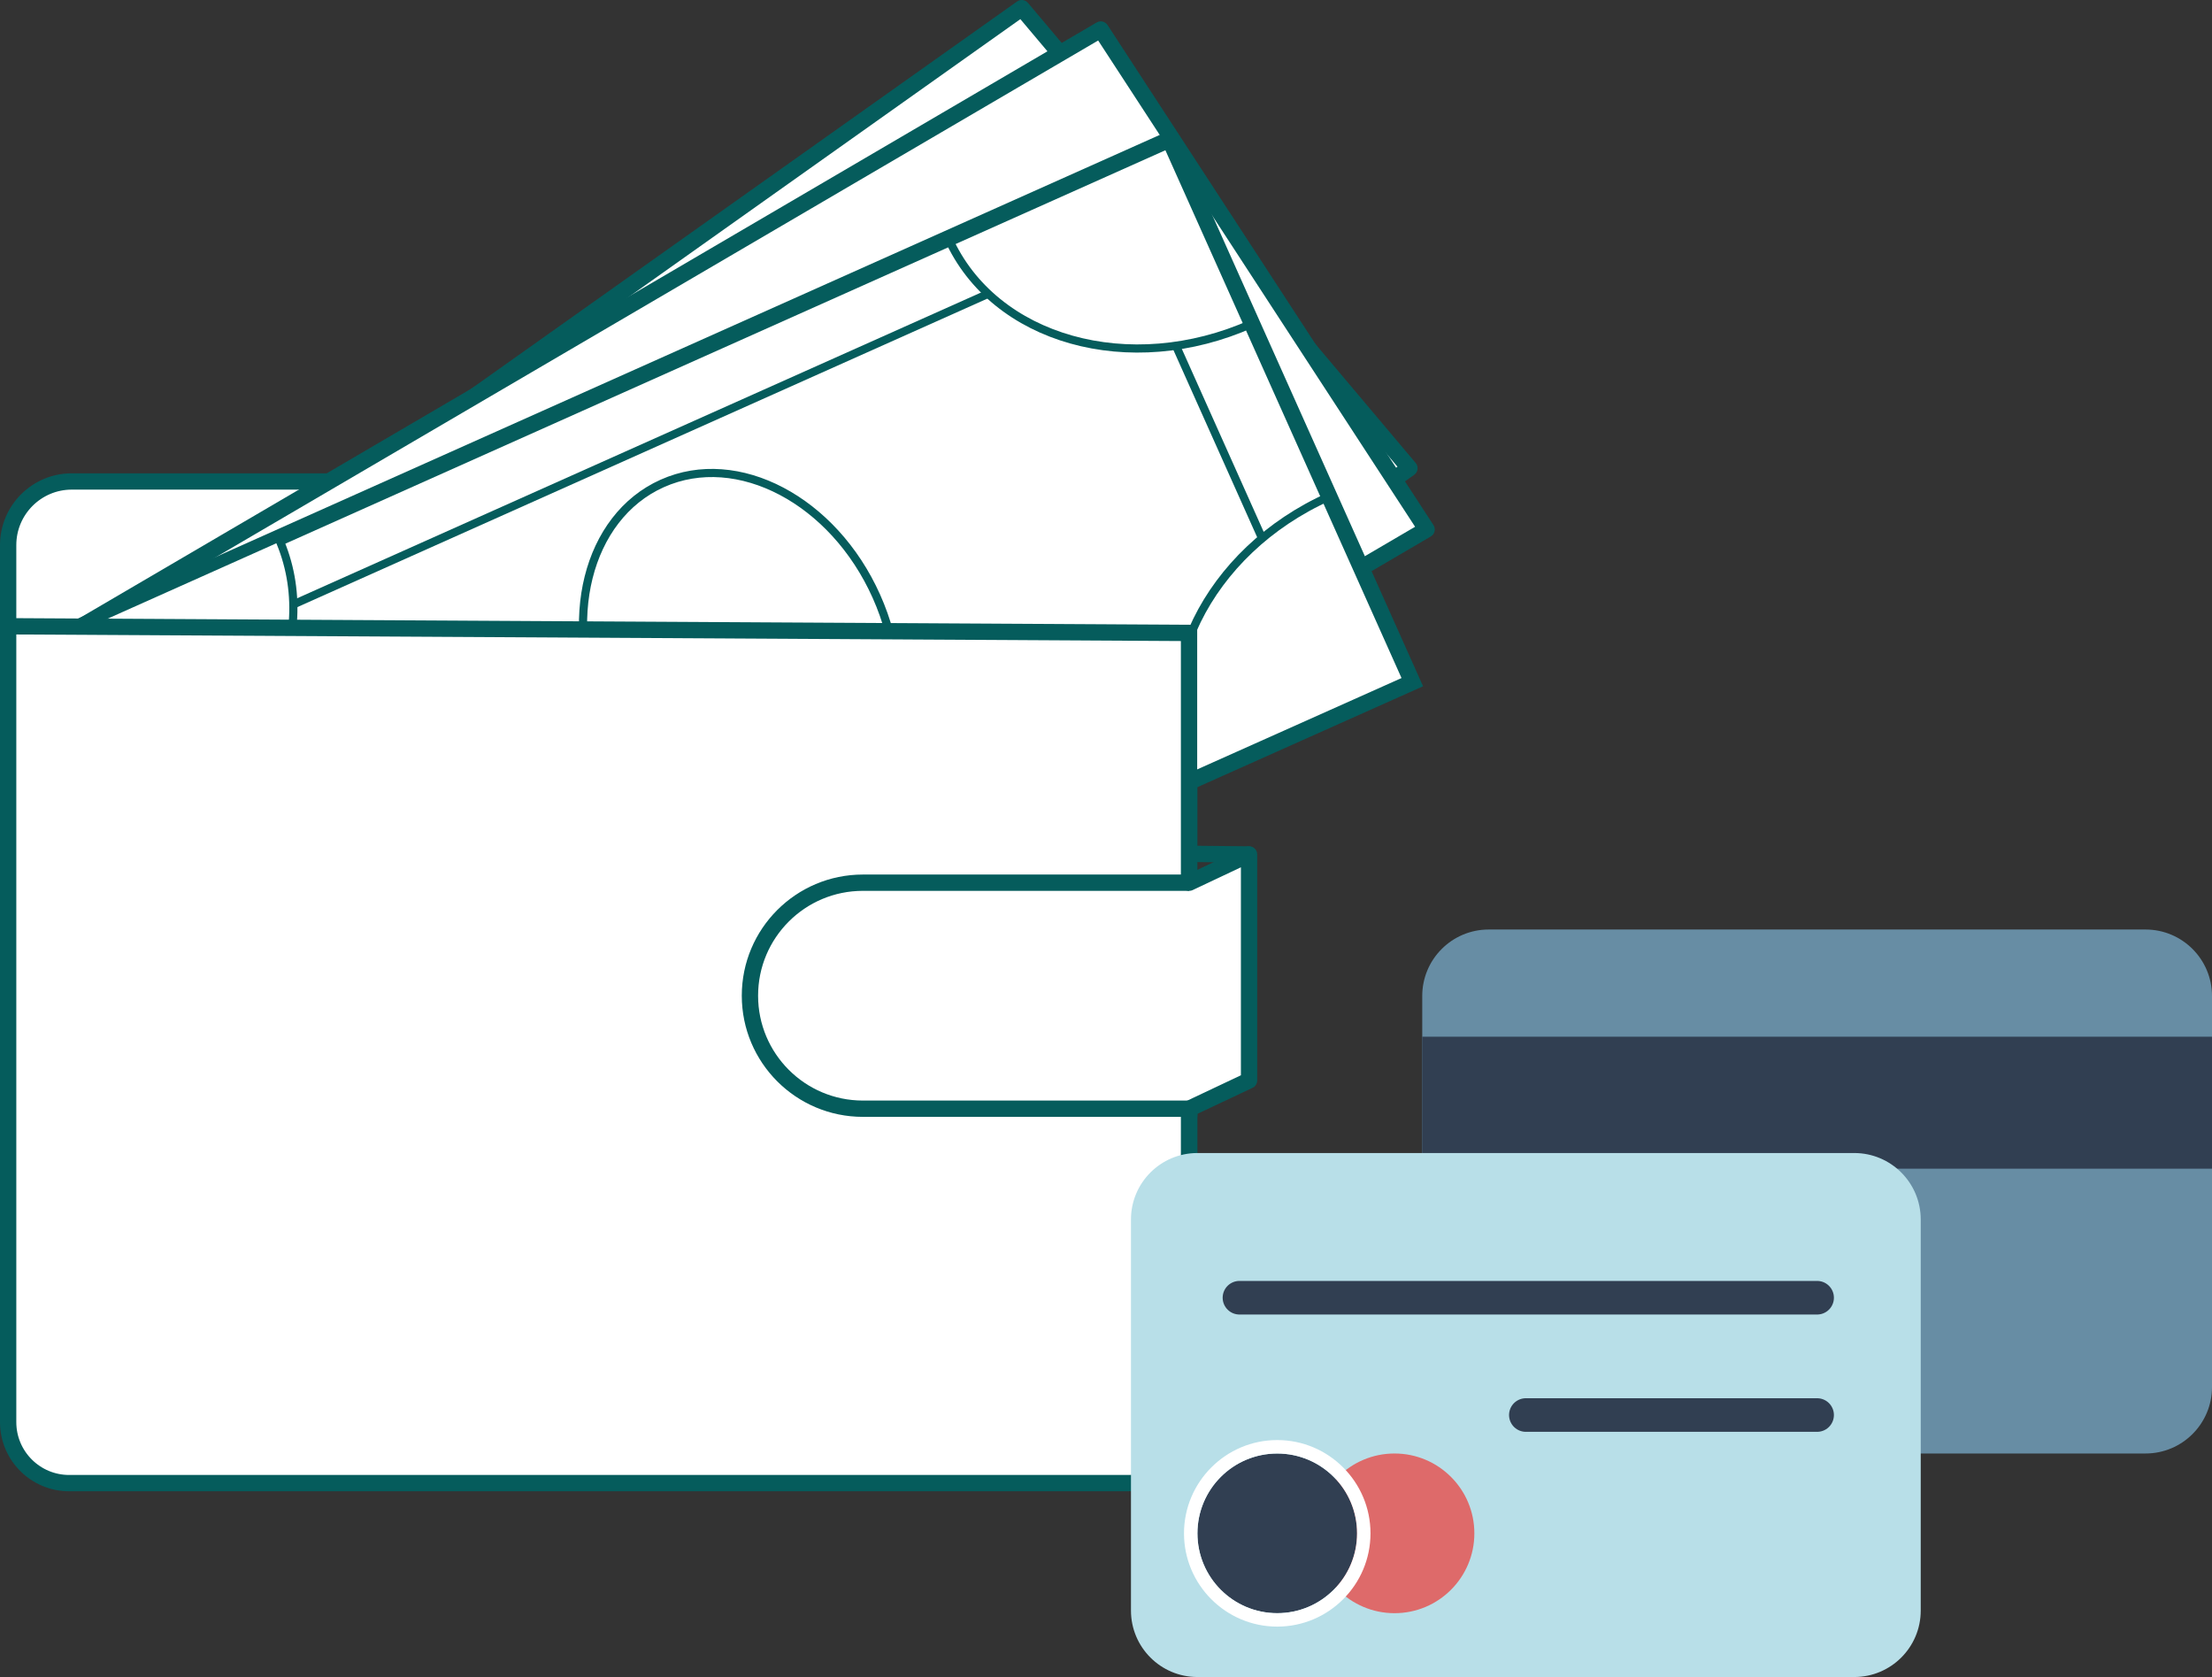 <?xml version="1.0" encoding="utf-8"?>
<!-- Generator: Adobe Illustrator 17.0.0, SVG Export Plug-In . SVG Version: 6.00 Build 0)  -->
<!DOCTYPE svg PUBLIC "-//W3C//DTD SVG 1.1//EN" "http://www.w3.org/Graphics/SVG/1.1/DTD/svg11.dtd">
<svg version="1.1" id="Слой_1" xmlns="http://www.w3.org/2000/svg" xmlns:xlink="http://www.w3.org/1999/xlink" x="0px" y="0px"
	 width="271.34px" height="205.679px" viewBox="0 0 271.34 205.679" enable-background="new 0 0 271.34 205.679"
	 xml:space="preserve">
<rect x="0" y="0" width="271.34" height="205.679" fill="#333333" stroke="none"/>
<g>
	<g>
		<path fill="#FFFFFF" stroke="#055C5C" stroke-width="2" stroke-miterlimit="10" d="M145.881,164.142H1V66.858
			c0-4.313,3.495-7.809,7.807-7.809h129.591c4.133,0,7.482,3.352,7.482,7.484V164.142z"/>
		<g>
			<polygon fill="#FFFFFF" stroke="#055C5C" stroke-width="2" stroke-linejoin="round" stroke-miterlimit="10" points="
				172.89,57.423 52.024,143.147 4.47,86.725 125.335,1 			"/>
			<polygon fill="#304C22" points="159.769,56.59 54.447,131.288 17.591,87.558 122.912,12.859 			"/>
			<path fill="#1A2715" d="M107.377,58.813c8.408,9.975,6.854,24.002-3.472,31.324c-10.326,7.324-25.514,5.175-33.923-4.803
				c-8.409-9.976-6.854-24,3.473-31.324C83.78,46.686,98.968,48.835,107.377,58.813z"/>
		</g>
		<g>
			
				<polygon fill="#FFFFFF" stroke="#055C5C" stroke-width="2" stroke-linecap="round" stroke-linejoin="round" stroke-miterlimit="10" points="
				174.997,64.938 46.38,140.239 6.41,78.921 135.026,3.622 			"/>
			<path fill="#26421D" d="M46.271,140.072l25.571-14.972c-7.49-11.488-25.01-14.103-39.134-5.836L46.271,140.072z"/>
			<path fill="#26421D" d="M110.599,60.28c7.069,10.844,3.892,24.849-7.099,31.281c-10.988,6.433-25.626,2.859-32.692-7.982
				c-7.069-10.842-3.891-24.846,7.099-31.281C88.896,45.864,103.532,49.438,110.599,60.28z"/>
		</g>
		<g>
			<polygon fill="#FFFFFF" stroke="#055C5C" stroke-width="2" stroke-miterlimit="10" points="173.242,83.664 36.816,144.646 
				7.034,78.087 143.46,17.106 			"/>
			<polyline fill="#FFFFFF" stroke="#055C5C" stroke-miterlimit="10" points="146.169,86.781 42.239,133.235 19.158,81.652 
				121.005,36.127 			"/>
			<line fill="#FFFFFF" stroke="#055C5C" stroke-miterlimit="10" x1="144.154" y1="42.186" x2="154.783" y2="65.94"/>
			<path fill="none" stroke="#055C5C" stroke-miterlimit="10" d="M143.46,17.106L116.336,29.23
				c5.582,12.474,22.25,17.155,37.229,10.46L143.46,17.106z"/>
			<path fill="#FFFFFF" stroke="#055C5C" stroke-miterlimit="10" d="M7.034,78.087l27.124-12.123
				c5.581,12.471-2.039,28.01-17.019,34.707L7.034,78.087z"/>
			<path fill="none" stroke="#055C5C" stroke-miterlimit="10" d="M173.16,83.481l-27.122,12.126
				c-5.582-12.474,2.037-28.013,17.018-34.71L173.16,83.481z"/>
			<path fill="#FFFFFF" stroke="#055C5C" stroke-miterlimit="10" d="M36.736,144.464l27.122-12.125
				c-5.58-12.472-22.248-17.155-37.229-10.458L36.736,144.464z"/>
			<path fill="none" stroke="#055C5C" stroke-miterlimit="10" d="M107.501,73.122c5.266,11.768,2.046,24.657-7.193,28.785
				c-9.237,4.127-20.994-2.065-26.259-13.834c-5.267-11.77-2.046-24.656,7.191-28.785C90.479,55.159,102.236,61.354,107.501,73.122z
				"/>
		</g>
		<path fill="#FFFFFF" stroke="#055C5C" stroke-width="2" stroke-miterlimit="10" d="M145.856,175.232
			c0.024,3.315-3.325,6.665-7.458,6.665H8.483c-4.133,0-7.483-3.35-7.483-7.482V76.809l144.856,0.817V175.232z"/>
		<path fill="#FFFFFF" stroke="#055C5C" stroke-width="2" stroke-miterlimit="10" d="M146.881,135.978h-41.029
			c-7.655,0-13.859-6.207-13.859-13.861c0-7.656,6.204-13.859,13.859-13.859h41.029"/>
		
			<polyline fill="#FFFFFF" stroke="#055C5C" stroke-width="2" stroke-linecap="round" stroke-linejoin="round" stroke-miterlimit="10" points="
			145.881,108.257 153.218,104.792 153.218,132.511 145.881,135.978 		"/>
		
			<line fill="none" stroke="#055C5C" stroke-width="2" stroke-linecap="round" stroke-miterlimit="10" x1="153.071" y1="104.792" x2="146.696" y2="104.729"/>
	</g>
	<g>
		<path fill="#678DA4" d="M271.34,170.112c0,4.502-3.65,8.152-8.153,8.152h-80.572c-4.503,0-8.153-3.65-8.153-8.152v-47.959
			c0-4.504,3.65-8.152,8.153-8.152h80.572c4.503,0,8.153,3.648,8.153,8.152V170.112z"/>
		<rect x="174.461" y="127.146" fill="#313F52" width="96.879" height="16.187"/>
		<g>
			<defs>
				<path id="SVGID_1_" d="M271.34,170.112c0,4.502-3.65,8.152-8.153,8.152h-80.572c-4.503,0-8.153-3.65-8.153-8.152v-47.959
					c0-4.504,3.65-8.152,8.153-8.152h80.572c4.503,0,8.153,3.648,8.153,8.152V170.112z"/>
			</defs>
			<clipPath id="SVGID_2_">
				<use xlink:href="#SVGID_1_"  overflow="visible"/>
			</clipPath>
		</g>
		<path fill="#B8DFE8" d="M235.611,197.526c0,4.502-3.65,8.152-8.153,8.152h-80.572c-4.505,0-8.153-3.65-8.153-8.152v-47.959
			c0-4.503,3.648-8.154,8.153-8.154h80.572c4.503,0,8.153,3.651,8.153,8.154V197.526z"/>
		<circle fill="#DE6A6A" cx="171.063" cy="188.057" r="9.792"/>
		<circle fill="#313F52" cx="156.676" cy="188.057" r="9.79"/>
		<g>
			<path fill="#FFFFFF" d="M156.675,178.265c5.408,0,9.792,4.384,9.792,9.792c0,5.407-4.384,9.792-9.792,9.792
				c-5.406,0-9.789-4.385-9.789-9.792C146.886,182.648,151.269,178.265,156.675,178.265 M156.675,176.616
				c-6.307,0-11.437,5.132-11.437,11.44s5.131,11.44,11.437,11.44c6.308,0,11.44-5.132,11.44-11.44S162.983,176.616,156.675,176.616
				L156.675,176.616z"/>
		</g>
		
			<line fill="none" stroke="#313F52" stroke-width="4.121" stroke-linecap="round" stroke-miterlimit="10" x1="152.041" y1="159.159" x2="222.9" y2="159.159"/>
		
			<line fill="none" stroke="#313F52" stroke-width="4.121" stroke-linecap="round" stroke-miterlimit="10" x1="187.172" y1="173.546" x2="222.9" y2="173.546"/>
	</g>
</g>
</svg>
